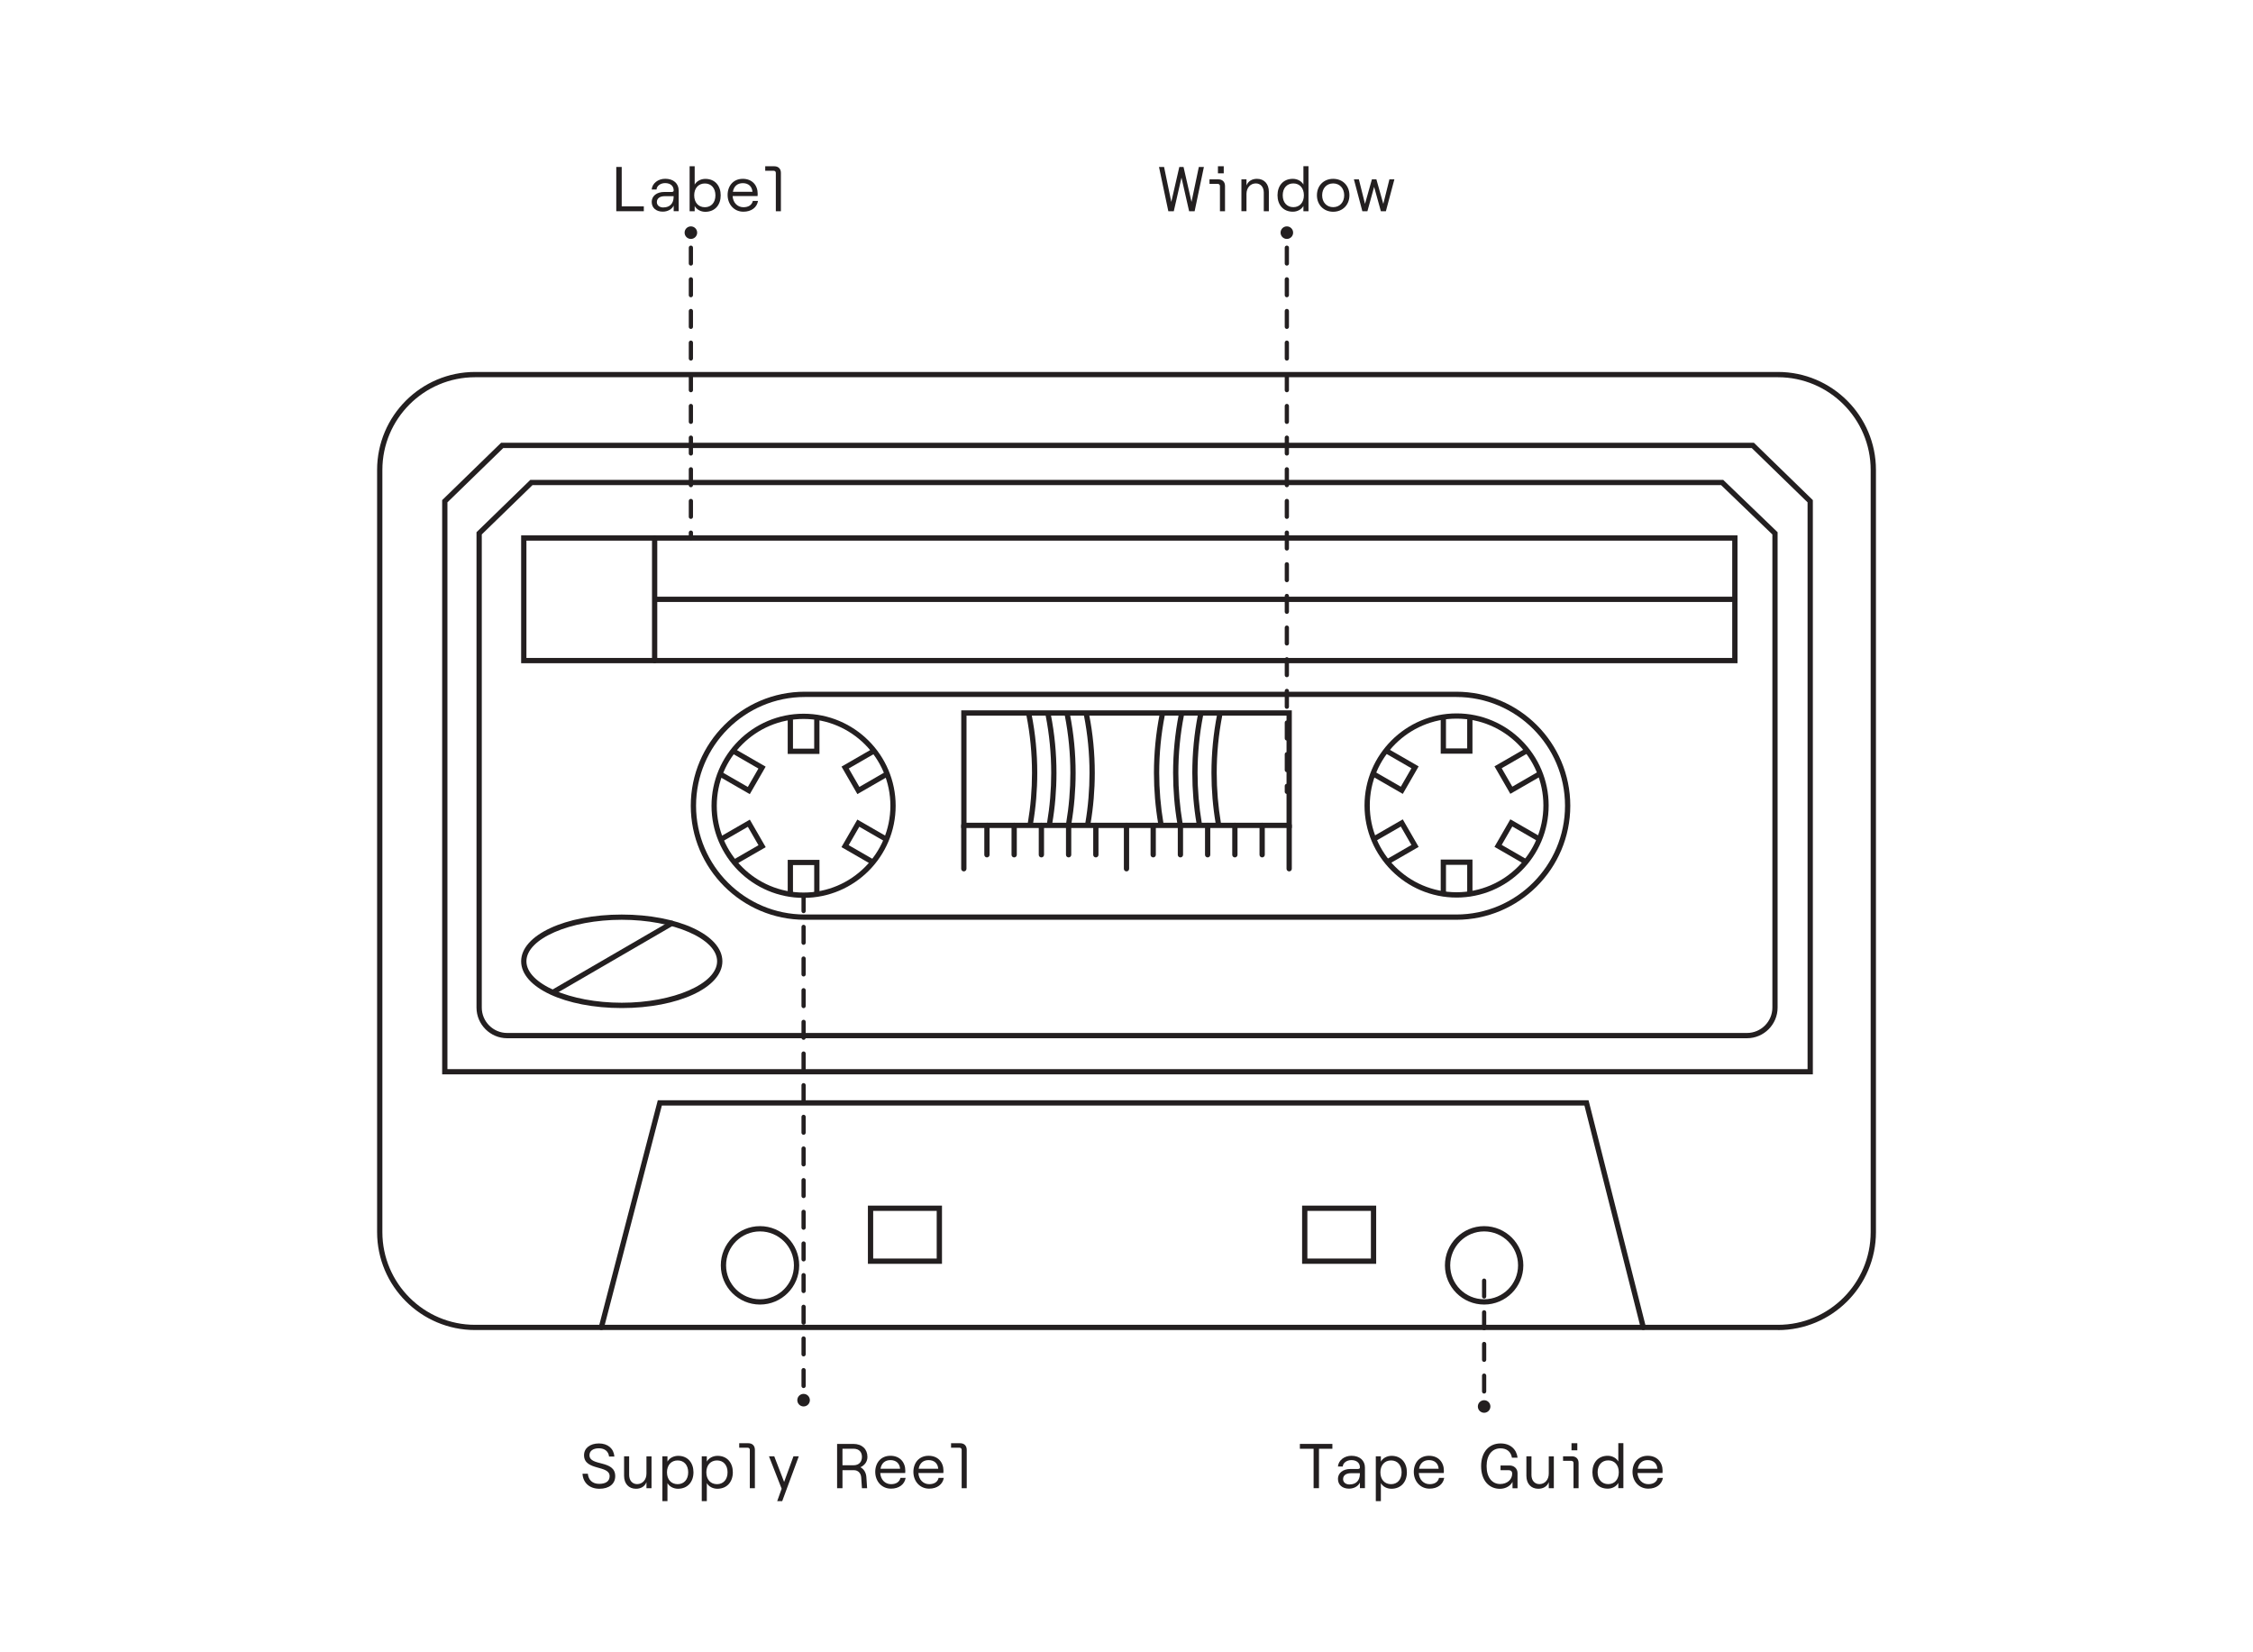 <?xml version="1.0" encoding="UTF-8"?><svg id="Layer_4" xmlns="http://www.w3.org/2000/svg" viewBox="0 0 427 313"><defs><style>.cls-1{fill:#231f20;}</style></defs><path class="cls-1" d="M336.96,252.06H90.04c-10.24,0-18.57-8.33-18.57-18.57V89.06c0-10.24,8.33-18.57,18.57-18.57h246.93c10.24,0,18.57,8.33,18.57,18.57V233.5c0,10.24-8.33,18.57-18.57,18.57ZM90.04,71.49c-9.69,0-17.57,7.88-17.57,17.57V233.5c0,9.69,7.88,17.57,17.57,17.57h246.93c9.69,0,17.57-7.88,17.57-17.57V89.06c0-9.69-7.88-17.57-17.57-17.57H90.04Z"/><path class="cls-1" d="M343.58,203.61H83.8V94.78l11.17-10.87h237.44l11.17,10.87v108.84Zm-258.78-1H342.58V95.2l-10.58-10.29H95.38l-10.58,10.29v107.42Z"/><path class="cls-1" d="M331.1,196.76H96.12c-3.2,0-5.81-2.61-5.81-5.81V100.86l10.2-9.92h226.08l10.31,9.92v90.09c0,3.2-2.6,5.81-5.81,5.81ZM91.31,101.28v89.67c0,2.65,2.16,4.81,4.81,4.81h234.98c2.65,0,4.81-2.16,4.81-4.81V101.29l-9.72-9.35H100.92l-9.61,9.34Z"/><path class="cls-1" d="M329.3,125.69H98.77v-24.23h230.53v24.23Zm-229.53-1h228.53v-22.23H99.77v22.23Z"/><path class="cls-1" d="M178.53,239.51h-14.04v-11.03h14.04v11.03Zm-13.04-1h12.04v-9.03h-12.04v9.03Z"/><path class="cls-1" d="M260.82,239.51h-14.04v-11.03h14.04v11.03Zm-13.04-1h12.04v-9.03h-12.04v9.03Z"/><path class="cls-1" d="M244.83,156.92h-62.65v-22.3h62.65v22.3Zm-61.65-1h60.65v-20.3h-60.65v20.3Z"/><path class="cls-1" d="M276,174.31h-123.47c-11.92,0-21.61-9.69-21.61-21.61s9.69-21.61,21.61-21.61h123.47c11.92,0,21.61,9.69,21.61,21.61s-9.69,21.61-21.61,21.61Zm-123.47-42.22c-11.36,0-20.61,9.25-20.61,20.61s9.25,20.61,20.61,20.61h123.47c11.36,0,20.61-9.25,20.61-20.61s-9.25-20.61-20.61-20.61h-123.47Z"/><path class="cls-1" d="M124.07,125.69c-.28,0-.5-.22-.5-.5v-23.23c0-.28,.22-.5,.5-.5s.5,.22,.5,.5v23.23c0,.28-.22,.5-.5,.5Z"/><path class="cls-1" d="M328.8,114.08H124.29c-.28,0-.5-.22-.5-.5s.22-.5,.5-.5h204.51c.28,0,.5,.22,.5,.5s-.22,.5-.5,.5Z"/><path class="cls-1" d="M113.98,252.06s-.08,0-.13-.02c-.27-.07-.43-.34-.36-.61l11.18-42.92h176.4l10.86,42.92c.07,.27-.09,.54-.36,.61-.27,.07-.54-.09-.61-.36l-10.67-42.17H125.44l-10.98,42.17c-.06,.22-.26,.37-.48,.37Z"/><path class="cls-1" d="M144.04,247.23c-4.1,0-7.43-3.33-7.43-7.43s3.33-7.43,7.43-7.43,7.43,3.33,7.43,7.43-3.33,7.43-7.43,7.43Zm0-13.86c-3.54,0-6.43,2.88-6.43,6.43s2.88,6.43,6.43,6.43,6.43-2.88,6.43-6.43-2.88-6.43-6.43-6.43Z"/><path class="cls-1" d="M281.28,247.23c-4.1,0-7.43-3.33-7.43-7.43s3.33-7.43,7.43-7.43,7.43,3.33,7.43,7.43-3.33,7.43-7.43,7.43Zm0-13.86c-3.54,0-6.43,2.88-6.43,6.43s2.88,6.43,6.43,6.43,6.43-2.88,6.43-6.43-2.88-6.43-6.43-6.43Z"/><path class="cls-1" d="M117.84,191.04c-10.7,0-19.07-3.89-19.07-8.86s8.38-8.86,19.07-8.86,19.07,3.89,19.07,8.86-8.38,8.86-19.07,8.86Zm0-16.73c-9.8,0-18.07,3.6-18.07,7.86s8.28,7.86,18.07,7.86,18.07-3.6,18.07-7.86-8.28-7.86-18.07-7.86Z"/><path class="cls-1" d="M104.81,188.55c-.17,0-.34-.09-.43-.25-.14-.24-.06-.54,.18-.68l22.51-13.07c.24-.14,.55-.06,.68,.18,.14,.24,.06,.54-.18,.68l-22.51,13.07c-.08,.05-.17,.07-.25,.07Z"/><path class="cls-1" d="M182.67,165.14c-.28,0-.5-.22-.5-.5v-8.22c0-.28,.22-.5,.5-.5s.5,.22,.5,.5v8.22c0,.28-.22,.5-.5,.5Z"/><path class="cls-1" d="M244.33,165.14c-.28,0-.5-.22-.5-.5v-8.22c0-.28,.22-.5,.5-.5s.5,.22,.5,.5v8.22c0,.28-.22,.5-.5,.5Z"/><path class="cls-1" d="M213.5,165.14c-.28,0-.5-.22-.5-.5v-8.22c0-.28,.22-.5,.5-.5s.5,.22,.5,.5v8.22c0,.28-.22,.5-.5,.5Z"/><path class="cls-1" d="M218.56,162.49c-.28,0-.5-.22-.5-.5v-5.57c0-.28,.22-.5,.5-.5s.5,.22,.5,.5v5.57c0,.28-.22,.5-.5,.5Z"/><path class="cls-1" d="M223.72,162.49c-.28,0-.5-.22-.5-.5v-5.57c0-.28,.22-.5,.5-.5s.5,.22,.5,.5v5.57c0,.28-.22,.5-.5,.5Z"/><path class="cls-1" d="M228.88,162.49c-.28,0-.5-.22-.5-.5v-5.57c0-.28,.22-.5,.5-.5s.5,.22,.5,.5v5.57c0,.28-.22,.5-.5,.5Z"/><path class="cls-1" d="M234.04,162.49c-.28,0-.5-.22-.5-.5v-5.57c0-.28,.22-.5,.5-.5s.5,.22,.5,.5v5.57c0,.28-.22,.5-.5,.5Z"/><path class="cls-1" d="M239.21,162.49c-.28,0-.5-.22-.5-.5v-5.57c0-.28,.22-.5,.5-.5s.5,.22,.5,.5v5.57c0,.28-.22,.5-.5,.5Z"/><path class="cls-1" d="M187.05,162.49c-.28,0-.5-.22-.5-.5v-5.57c0-.28,.22-.5,.5-.5s.5,.22,.5,.5v5.57c0,.28-.22,.5-.5,.5Z"/><path class="cls-1" d="M192.21,162.49c-.28,0-.5-.22-.5-.5v-5.57c0-.28,.22-.5,.5-.5s.5,.22,.5,.5v5.57c0,.28-.22,.5-.5,.5Z"/><path class="cls-1" d="M197.37,162.49c-.28,0-.5-.22-.5-.5v-5.57c0-.28,.22-.5,.5-.5s.5,.22,.5,.5v5.57c0,.28-.22,.5-.5,.5Z"/><path class="cls-1" d="M202.53,162.49c-.28,0-.5-.22-.5-.5v-5.57c0-.28,.22-.5,.5-.5s.5,.22,.5,.5v5.57c0,.28-.22,.5-.5,.5Z"/><path class="cls-1" d="M207.69,162.49c-.28,0-.5-.22-.5-.5v-5.57c0-.28,.22-.5,.5-.5s.5,.22,.5,.5v5.57c0,.28-.22,.5-.5,.5Z"/><path class="cls-1" d="M276.06,170.1c-9.62,0-17.45-7.83-17.45-17.45s7.83-17.45,17.45-17.45,17.45,7.83,17.45,17.45-7.83,17.45-17.45,17.45Zm0-33.91c-9.07,0-16.45,7.38-16.45,16.45s7.38,16.45,16.45,16.45,16.45-7.38,16.45-16.45-7.38-16.45-16.45-16.45Z"/><path class="cls-1" d="M279.07,142.83h-6.02v-6.41c0-.28,.22-.5,.5-.5s.5,.22,.5,.5v5.41h4.02v-5.41c0-.28,.22-.5,.5-.5s.5,.22,.5,.5v6.41Z"/><path class="cls-1" d="M278.57,169.81c-.28,0-.5-.22-.5-.5v-5.41h-4.02v5.41c0,.28-.22,.5-.5,.5s-.5-.22-.5-.5v-6.41h6.02v6.41c0,.28-.22,.5-.5,.5Z"/><path class="cls-1" d="M195.29,156.53s-.06,0-.08,0c-.27-.05-.46-.3-.41-.58,.53-3.11,.79-6.29,.79-9.46,0-3.66-.35-7.32-1.05-10.87-.05-.27,.12-.53,.39-.59,.27-.06,.53,.12,.59,.39,.71,3.62,1.07,7.34,1.07,11.07,0,3.23-.27,6.47-.81,9.63-.04,.24-.25,.42-.49,.42Z"/><path class="cls-1" d="M198.93,156.53s-.06,0-.08,0c-.27-.05-.46-.3-.41-.58,.53-3.11,.79-6.29,.79-9.46,0-3.66-.35-7.32-1.05-10.87-.05-.27,.12-.53,.39-.59,.27-.06,.53,.12,.59,.39,.71,3.62,1.07,7.34,1.07,11.07,0,3.23-.27,6.47-.81,9.63-.04,.24-.25,.42-.49,.42Z"/><path class="cls-1" d="M202.56,156.53s-.06,0-.08,0c-.27-.05-.46-.3-.41-.58,.53-3.11,.79-6.29,.79-9.46,0-3.66-.35-7.32-1.05-10.87-.05-.27,.12-.53,.39-.59,.27-.06,.53,.12,.59,.39,.71,3.62,1.07,7.34,1.07,11.07,0,3.23-.27,6.47-.81,9.63-.04,.24-.25,.42-.49,.42Z"/><path class="cls-1" d="M206.19,156.53s-.06,0-.08,0c-.27-.05-.46-.3-.41-.58,.53-3.1,.79-6.29,.79-9.46,0-3.66-.35-7.32-1.05-10.87-.05-.27,.12-.53,.39-.59,.27-.06,.53,.12,.59,.39,.71,3.62,1.07,7.34,1.07,11.07,0,3.23-.27,6.47-.81,9.63-.04,.24-.25,.42-.49,.42Z"/><path class="cls-1" d="M230.9,156.53c-.24,0-.45-.17-.49-.42-.54-3.16-.81-6.4-.81-9.63,0-3.72,.36-7.45,1.07-11.07,.05-.27,.31-.45,.59-.39,.27,.05,.45,.32,.39,.59-.7,3.55-1.05,7.21-1.05,10.87,0,3.17,.27,6.36,.79,9.46,.05,.27-.14,.53-.41,.58-.03,0-.06,0-.08,0Z"/><path class="cls-1" d="M227.27,156.53c-.24,0-.45-.17-.49-.42-.54-3.16-.81-6.4-.81-9.63,0-3.72,.36-7.45,1.07-11.07,.05-.27,.32-.45,.59-.39,.27,.05,.45,.32,.39,.59-.7,3.56-1.05,7.21-1.05,10.87,0,3.17,.27,6.36,.79,9.46,.05,.27-.14,.53-.41,.58-.03,0-.06,0-.08,0Z"/><path class="cls-1" d="M223.63,156.53c-.24,0-.45-.17-.49-.42-.54-3.16-.81-6.4-.81-9.63,0-3.72,.36-7.44,1.07-11.07,.05-.27,.31-.45,.59-.39,.27,.05,.45,.32,.39,.59-.7,3.56-1.05,7.21-1.05,10.87,0,3.17,.27,6.36,.79,9.46,.05,.27-.14,.53-.41,.58-.03,0-.06,0-.08,0Z"/><path class="cls-1" d="M220,156.53c-.24,0-.45-.17-.49-.42-.54-3.16-.81-6.4-.81-9.63,0-3.72,.36-7.45,1.07-11.07,.05-.27,.31-.45,.59-.39,.27,.05,.45,.32,.39,.59-.7,3.56-1.05,7.21-1.05,10.87,0,3.17,.27,6.36,.79,9.46,.05,.27-.14,.53-.41,.58-.03,0-.06,0-.08,0Z"/><path class="cls-1" d="M152.3,263.06c-.22,0-.4-.18-.4-.4v-3c0-.22,.18-.4,.4-.4s.4,.18,.4,.4v3c0,.22-.18,.4-.4,.4Zm0-6c-.22,0-.4-.18-.4-.4v-3c0-.22,.18-.4,.4-.4s.4,.18,.4,.4v3c0,.22-.18,.4-.4,.4Zm0-6c-.22,0-.4-.18-.4-.4v-3c0-.22,.18-.4,.4-.4s.4,.18,.4,.4v3c0,.22-.18,.4-.4,.4Zm0-6c-.22,0-.4-.18-.4-.4v-3c0-.22,.18-.4,.4-.4s.4,.18,.4,.4v3c0,.22-.18,.4-.4,.4Zm0-6c-.22,0-.4-.18-.4-.4v-3c0-.22,.18-.4,.4-.4s.4,.18,.4,.4v3c0,.22-.18,.4-.4,.4Zm0-6c-.22,0-.4-.18-.4-.4v-3c0-.22,.18-.4,.4-.4s.4,.18,.4,.4v3c0,.22-.18,.4-.4,.4Zm0-6c-.22,0-.4-.18-.4-.4v-3c0-.22,.18-.4,.4-.4s.4,.18,.4,.4v3c0,.22-.18,.4-.4,.4Zm0-6c-.22,0-.4-.18-.4-.4v-3c0-.22,.18-.4,.4-.4s.4,.18,.4,.4v3c0,.22-.18,.4-.4,.4Zm0-6c-.22,0-.4-.18-.4-.4v-3c0-.22,.18-.4,.4-.4s.4,.18,.4,.4v3c0,.22-.18,.4-.4,.4Zm0-6c-.22,0-.4-.18-.4-.4v-3c0-.22,.18-.4,.4-.4s.4,.18,.4,.4v3c0,.22-.18,.4-.4,.4Zm0-6c-.22,0-.4-.18-.4-.4v-3c0-.22,.18-.4,.4-.4s.4,.18,.4,.4v3c0,.22-.18,.4-.4,.4Zm0-6c-.22,0-.4-.18-.4-.4v-3c0-.22,.18-.4,.4-.4s.4,.18,.4,.4v3c0,.22-.18,.4-.4,.4Zm0-6c-.22,0-.4-.18-.4-.4v-3c0-.22,.18-.4,.4-.4s.4,.18,.4,.4v3c0,.22-.18,.4-.4,.4Zm0-6c-.22,0-.4-.18-.4-.4v-3c0-.22,.18-.4,.4-.4s.4,.18,.4,.4v3c0,.22-.18,.4-.4,.4Zm0-6c-.22,0-.4-.18-.4-.4v-3c0-.22,.18-.4,.4-.4s.4,.18,.4,.4v3c0,.22-.18,.4-.4,.4Zm0-6c-.22,0-.4-.18-.4-.4v-3c0-.22,.18-.4,.4-.4s.4,.18,.4,.4v3c0,.22-.18,.4-.4,.4Z"/><path class="cls-1" d="M243.89,150.46c-.22,0-.4-.18-.4-.4v-1.12c0-.22,.18-.4,.4-.4s.4,.18,.4,.4v1.12c0,.22-.18,.4-.4,.4Zm0-4.12c-.22,0-.4-.18-.4-.4v-3c0-.22,.18-.4,.4-.4s.4,.18,.4,.4v3c0,.22-.18,.4-.4,.4Zm0-6c-.22,0-.4-.18-.4-.4v-3c0-.22,.18-.4,.4-.4s.4,.18,.4,.4v3c0,.22-.18,.4-.4,.4Zm0-6c-.22,0-.4-.18-.4-.4v-3c0-.22,.18-.4,.4-.4s.4,.18,.4,.4v3c0,.22-.18,.4-.4,.4Zm0-6c-.22,0-.4-.18-.4-.4v-3c0-.22,.18-.4,.4-.4s.4,.18,.4,.4v3c0,.22-.18,.4-.4,.4Zm0-6c-.22,0-.4-.18-.4-.4v-3c0-.22,.18-.4,.4-.4s.4,.18,.4,.4v3c0,.22-.18,.4-.4,.4Zm0-6c-.22,0-.4-.18-.4-.4v-3c0-.22,.18-.4,.4-.4s.4,.18,.4,.4v3c0,.22-.18,.4-.4,.4Zm0-6c-.22,0-.4-.18-.4-.4v-3c0-.22,.18-.4,.4-.4s.4,.18,.4,.4v3c0,.22-.18,.4-.4,.4Zm0-6c-.22,0-.4-.18-.4-.4v-3c0-.22,.18-.4,.4-.4s.4,.18,.4,.4v3c0,.22-.18,.4-.4,.4Zm0-6c-.22,0-.4-.18-.4-.4v-3c0-.22,.18-.4,.4-.4s.4,.18,.4,.4v3c0,.22-.18,.4-.4,.4Zm0-6c-.22,0-.4-.18-.4-.4v-3c0-.22,.18-.4,.4-.4s.4,.18,.4,.4v3c0,.22-.18,.4-.4,.4Zm0-6c-.22,0-.4-.18-.4-.4v-3c0-.22,.18-.4,.4-.4s.4,.18,.4,.4v3c0,.22-.18,.4-.4,.4Zm0-6c-.22,0-.4-.18-.4-.4v-3c0-.22,.18-.4,.4-.4s.4,.18,.4,.4v3c0,.22-.18,.4-.4,.4Zm0-6c-.22,0-.4-.18-.4-.4v-3c0-.22,.18-.4,.4-.4s.4,.18,.4,.4v3c0,.22-.18,.4-.4,.4Zm0-6c-.22,0-.4-.18-.4-.4v-3c0-.22,.18-.4,.4-.4s.4,.18,.4,.4v3c0,.22-.18,.4-.4,.4Zm0-6c-.22,0-.4-.18-.4-.4v-3c0-.22,.18-.4,.4-.4s.4,.18,.4,.4v3c0,.22-.18,.4-.4,.4Zm0-6c-.22,0-.4-.18-.4-.4v-3c0-.22,.18-.4,.4-.4s.4,.18,.4,.4v3c0,.22-.18,.4-.4,.4Zm0-6c-.22,0-.4-.18-.4-.4v-3c0-.22,.18-.4,.4-.4s.4,.18,.4,.4v3c0,.22-.18,.4-.4,.4Z"/><g><path class="cls-1" d="M110.4,279.29h1.01c.11,1.16,.85,1.92,2.15,1.92,1.16,0,1.98-.44,1.98-1.46,0-2.16-4.85-.97-4.85-3.97,0-1.33,1.13-2.23,2.82-2.23s2.81,.97,2.93,2.48h-1.01c-.1-.95-.8-1.56-1.92-1.56s-1.79,.5-1.79,1.31c0,2.15,4.88,.82,4.88,3.97,0,1.52-1.22,2.39-2.99,2.39-1.88,0-3.11-1.13-3.21-2.84Z"/><path class="cls-1" d="M118.28,279.68v-3.69h.96v3.54c0,1.03,.6,1.73,1.51,1.73,1.03,0,1.77-.83,1.77-2v-3.26h.96v6.04h-.96v-1.16c-.31,.84-1.07,1.26-1.99,1.26-1.37,0-2.25-.97-2.25-2.45Z"/><path class="cls-1" d="M125.54,275.99h.96v1c.37-.66,1.16-1.09,2.03-1.09,1.86,0,2.9,1.36,2.9,3.12s-1.06,3.12-2.94,3.12c-.84,0-1.63-.42-1.99-1.07v3.42h-.96v-8.49Zm2.89,5.28c1.21,0,2-.89,2-2.25s-.79-2.25-2-2.25-2.02,.89-2.02,2.25,.79,2.25,2.02,2.25Z"/><path class="cls-1" d="M133,275.99h.96v1c.37-.66,1.16-1.09,2.03-1.09,1.86,0,2.9,1.36,2.9,3.12s-1.06,3.12-2.94,3.12c-.84,0-1.63-.42-1.99-1.07v3.42h-.96v-8.49Zm2.89,5.28c1.21,0,2-.89,2-2.25s-.79-2.25-2-2.25-2.02,.89-2.02,2.25,.79,2.25,2.02,2.25Z"/><path class="cls-1" d="M141.7,274.36h-1.6v-.85h1.71c.78,0,1.26,.47,1.26,1.26v7.27h-.96v-7.26c0-.26-.16-.42-.42-.42Z"/><path class="cls-1" d="M148.14,282.13l-2.4-6.14h1l1.87,4.86,1.77-4.86h1.01l-3.14,8.49h-.95l.84-2.35Z"/><path class="cls-1" d="M158.65,273.64h3.08c1.66,0,2.67,1,2.67,2.46,0,.92-.53,1.58-1.32,1.96,.66,.36,1.07,1.04,1.12,1.89l.14,2.09h-.98l-.14-2.03c-.05-.82-.59-1.39-1.37-1.39h-2.18v3.42h-1.02v-8.4Zm3.08,4.05c1.19,0,1.63-.77,1.63-1.59s-.44-1.55-1.63-1.55h-2.06v3.14h2.06Z"/><path class="cls-1" d="M165.88,278.96c0-1.76,1.1-3.07,2.88-3.07s2.82,1.22,2.82,2.83c0,.13-.01,.35-.02,.44h-4.73c.07,1.24,.91,2.11,2.04,2.11,.98,0,1.61-.43,1.79-1.19h.98c-.2,1.24-1.27,2.04-2.77,2.04-1.79,0-2.99-1.43-2.99-3.17Zm4.71-.61c-.08-1.02-.76-1.64-1.83-1.64-1.02,0-1.7,.59-1.88,1.64h3.72Z"/><path class="cls-1" d="M173.11,278.96c0-1.76,1.1-3.07,2.88-3.07s2.82,1.22,2.82,2.83c0,.13-.01,.35-.02,.44h-4.73c.07,1.24,.91,2.11,2.04,2.11,.98,0,1.61-.43,1.79-1.19h.98c-.2,1.24-1.27,2.04-2.77,2.04-1.79,0-2.99-1.43-2.99-3.17Zm4.71-.61c-.08-1.02-.76-1.64-1.83-1.64-1.02,0-1.7,.59-1.88,1.64h3.72Z"/><path class="cls-1" d="M181.85,274.36h-1.6v-.85h1.71c.78,0,1.26,.47,1.26,1.26v7.27h-.96v-7.26c0-.26-.16-.42-.42-.42Z"/></g><g><path class="cls-1" d="M219.65,31.64h.97l1.37,6.63,1.52-6.63h.8l1.51,6.63,1.39-6.63h.96l-1.76,8.4h-1.04l-1.45-6.38-1.46,6.38h-1.03l-1.77-8.4Z"/><path class="cls-1" d="M230.79,34.84h-1.56v-.85h1.68c.77,0,1.26,.48,1.26,1.26v4.79h-.96v-4.77c0-.26-.16-.42-.42-.42Zm.04-3.33h1.1v1.34h-1.1v-1.34Z"/><path class="cls-1" d="M235.28,33.99h.96v1.16c.32-.84,1.07-1.26,1.99-1.26,1.37,0,2.25,.97,2.25,2.45v3.69h-.96v-3.54c0-1.03-.6-1.73-1.51-1.73-1.03,0-1.77,.83-1.77,2v3.26h-.96v-6.04Z"/><path class="cls-1" d="M242.12,37.01c0-1.76,1.03-3.12,2.91-3.12,.85,0,1.64,.43,2,1.08v-3.47h.96v8.53h-.96v-1c-.36,.66-1.15,1.09-2,1.09-1.88,0-2.91-1.36-2.91-3.12Zm3,2.25c1.21,0,2-.89,2-2.25s-.79-2.25-2-2.25-2.01,.89-2.01,2.25,.8,2.25,2.01,2.25Z"/><path class="cls-1" d="M249.59,37.01c0-1.82,1.28-3.12,3.08-3.12s3.08,1.29,3.08,3.12-1.3,3.12-3.08,3.12-3.08-1.31-3.08-3.12Zm3.08,2.25c1.25,0,2.09-.94,2.09-2.25s-.84-2.25-2.09-2.25-2.09,.94-2.09,2.25,.84,2.25,2.09,2.25Z"/><path class="cls-1" d="M256.6,33.99h.94l1.16,4.65,1.31-4.65h.85l1.31,4.65,1.16-4.65h.94l-1.61,6.04h-.95l-1.28-4.62-1.27,4.62h-.96l-1.6-6.04Z"/></g><path class="cls-1" d="M281.28,264.1c-.22,0-.4-.18-.4-.4v-3c0-.22,.18-.4,.4-.4s.4,.18,.4,.4v3c0,.22-.18,.4-.4,.4Zm0-6c-.22,0-.4-.18-.4-.4v-3c0-.22,.18-.4,.4-.4s.4,.18,.4,.4v3c0,.22-.18,.4-.4,.4Zm0-6c-.22,0-.4-.18-.4-.4v-3c0-.22,.18-.4,.4-.4s.4,.18,.4,.4v3c0,.22-.18,.4-.4,.4Zm0-6c-.22,0-.4-.18-.4-.4v-3c0-.22,.18-.4,.4-.4s.4,.18,.4,.4v3c0,.22-.18,.4-.4,.4Z"/><g><path class="cls-1" d="M248.96,274.56h-2.6v-.92h6.16v.92h-2.54v7.47h-1.02v-7.47Z"/><path class="cls-1" d="M253.57,280.31c0-1.16,.95-1.92,2.4-1.92h1.37c.28,0,.4-.1,.4-.29,0-.83-.6-1.39-1.62-1.39-.9,0-1.6,.55-1.63,1.21h-.92c.11-1.18,1.22-2.03,2.57-2.03,1.57,0,2.55,.9,2.55,2.24v3.9h-.95v-1.06c-.34,.7-1.13,1.15-2.07,1.15-1.26,0-2.09-.73-2.09-1.82Zm2.23,1.01c1.21,0,1.93-.76,1.93-2v-.13h-1.7c-.9,0-1.48,.41-1.48,1.12,0,.61,.49,1.02,1.25,1.02Z"/><path class="cls-1" d="M260.75,275.99h.96v1c.37-.66,1.16-1.09,2.03-1.09,1.86,0,2.9,1.36,2.9,3.12s-1.06,3.12-2.94,3.12c-.84,0-1.63-.42-1.99-1.07v3.42h-.96v-8.49Zm2.89,5.28c1.21,0,2-.89,2-2.25s-.79-2.25-2-2.25-2.02,.89-2.02,2.25,.79,2.25,2.02,2.25Z"/><path class="cls-1" d="M267.95,278.96c0-1.76,1.1-3.07,2.88-3.07s2.82,1.22,2.82,2.83c0,.13-.01,.35-.02,.44h-4.73c.07,1.24,.91,2.11,2.04,2.11,.98,0,1.61-.43,1.79-1.19h.98c-.2,1.24-1.27,2.04-2.77,2.04-1.79,0-2.99-1.43-2.99-3.17Zm4.71-.61c-.08-1.02-.76-1.64-1.83-1.64-1.02,0-1.7,.59-1.88,1.64h3.72Z"/><path class="cls-1" d="M280.71,277.84c0-2.74,1.57-4.29,3.68-4.29,1.88,0,3.03,1.12,3.23,2.7h-1.07c-.18-1.06-.91-1.77-2.17-1.77-1.58,0-2.63,1.25-2.63,3.37s1.02,3.39,2.57,3.39c1.31,0,2.28-.82,2.28-1.99,0-.38-.25-.63-.66-.63h-1.55v-.89h1.73c.79,0,1.49,.55,1.49,1.44v2.88h-.95v-1.22c-.37,.74-1.27,1.32-2.39,1.32-2.03,0-3.56-1.55-3.56-4.29Z"/><path class="cls-1" d="M289.29,279.68v-3.69h.96v3.54c0,1.03,.6,1.73,1.51,1.73,1.03,0,1.77-.83,1.77-2v-3.26h.96v6.04h-.96v-1.16c-.31,.84-1.07,1.26-1.99,1.26-1.37,0-2.25-.97-2.25-2.45Z"/><path class="cls-1" d="M297.8,276.84h-1.56v-.85h1.68c.77,0,1.26,.48,1.26,1.26v4.79h-.96v-4.77c0-.26-.16-.42-.42-.42Zm.04-3.33h1.1v1.34h-1.1v-1.34Z"/><path class="cls-1" d="M301.8,279.01c0-1.76,1.03-3.12,2.91-3.12,.85,0,1.64,.43,2,1.08v-3.47h.96v8.53h-.96v-1c-.36,.66-1.15,1.09-2,1.09-1.88,0-2.91-1.36-2.91-3.12Zm3,2.25c1.21,0,2-.89,2-2.25s-.79-2.25-2-2.25-2.01,.89-2.01,2.25,.8,2.25,2.01,2.25Z"/><path class="cls-1" d="M309.4,278.96c0-1.76,1.1-3.07,2.88-3.07s2.82,1.22,2.82,2.83c0,.13-.01,.35-.02,.44h-4.73c.07,1.24,.91,2.11,2.04,2.11,.98,0,1.61-.43,1.79-1.19h.98c-.2,1.24-1.27,2.04-2.77,2.04-1.79,0-2.99-1.43-2.99-3.17Zm4.71-.61c-.08-1.02-.76-1.64-1.83-1.64-1.02,0-1.7,.59-1.88,1.64h3.72Z"/></g><path class="cls-1" d="M286.25,150.45l-3.01-5.22,5.55-3.2c.24-.14,.54-.06,.68,.18,.14,.24,.06,.54-.18,.68l-4.68,2.7,2.01,3.49,4.68-2.7c.24-.14,.54-.06,.68,.18,.14,.24,.06,.54-.18,.68l-5.55,3.2Z"/><path class="cls-1" d="M263.07,163.76c-.17,0-.34-.09-.43-.25-.14-.24-.06-.54,.18-.68l4.68-2.7-2.01-3.49-4.68,2.7c-.24,.14-.55,.06-.68-.18-.14-.24-.06-.54,.18-.68l5.55-3.2,3.01,5.22-5.55,3.2c-.08,.05-.16,.07-.25,.07Z"/><path class="cls-1" d="M289.04,163.76c-.08,0-.17-.02-.25-.07l-5.55-3.2,3.01-5.22,5.55,3.2c.24,.14,.32,.44,.18,.68-.14,.24-.45,.32-.68,.18l-4.68-2.7-2.01,3.49,4.68,2.7c.24,.14,.32,.44,.18,.68-.09,.16-.26,.25-.43,.25Z"/><path class="cls-1" d="M265.86,150.45l-5.55-3.2c-.24-.14-.32-.44-.18-.68,.14-.24,.44-.33,.68-.18l4.68,2.7,2.01-3.49-4.68-2.7c-.24-.14-.32-.44-.18-.68,.14-.24,.44-.32,.68-.18l5.55,3.2-3.01,5.22Z"/><path class="cls-1" d="M152.3,170.16c-9.62,0-17.45-7.83-17.45-17.45s7.83-17.45,17.45-17.45,17.45,7.83,17.45,17.45-7.83,17.45-17.45,17.45Zm0-33.91c-9.07,0-16.45,7.38-16.45,16.45s7.38,16.45,16.45,16.45,16.45-7.38,16.45-16.45-7.38-16.45-16.45-16.45Z"/><path class="cls-1" d="M155.31,142.88h-6.02v-6.41c0-.28,.22-.5,.5-.5s.5,.22,.5,.5v5.41h4.02v-5.41c0-.28,.22-.5,.5-.5s.5,.22,.5,.5v6.41Z"/><path class="cls-1" d="M154.81,169.86c-.28,0-.5-.22-.5-.5v-5.41h-4.02v5.41c0,.28-.22,.5-.5,.5s-.5-.22-.5-.5v-6.41h6.02v6.41c0,.28-.22,.5-.5,.5Z"/><path class="cls-1" d="M162.5,150.5l-3.01-5.22,5.55-3.2c.24-.14,.54-.06,.68,.18,.14,.24,.06,.54-.18,.68l-4.68,2.7,2.01,3.49,4.68-2.7c.24-.14,.54-.06,.68,.18,.14,.24,.06,.54-.18,.68l-5.55,3.2Z"/><path class="cls-1" d="M139.32,163.81c-.17,0-.34-.09-.43-.25-.14-.24-.06-.54,.18-.68l4.68-2.7-2.01-3.49-4.68,2.7c-.24,.14-.55,.06-.68-.18-.14-.24-.06-.54,.18-.68l5.55-3.2,3.01,5.22-5.55,3.2c-.08,.05-.16,.07-.25,.07Z"/><path class="cls-1" d="M165.28,163.81c-.08,0-.17-.02-.25-.07l-5.55-3.2,3.01-5.22,5.55,3.2c.24,.14,.32,.44,.18,.68-.14,.24-.44,.32-.68,.18l-4.68-2.7-2.01,3.49,4.68,2.7c.24,.14,.32,.44,.18,.68-.09,.16-.26,.25-.43,.25Z"/><path class="cls-1" d="M142.1,150.5l-5.55-3.2c-.24-.14-.32-.44-.18-.68,.14-.24,.44-.32,.68-.18l4.68,2.7,2.01-3.49-4.68-2.7c-.24-.14-.32-.44-.18-.68s.44-.32,.68-.18l5.55,3.2-3.01,5.22Z"/><circle class="cls-1" cx="152.3" cy="265.35" r="1.19"/><circle class="cls-1" cx="243.89" cy="44.09" r="1.19"/><path class="cls-1" d="M130.94,102.36c-.22,0-.4-.18-.4-.4v-1.02c0-.22,.18-.4,.4-.4s.4,.18,.4,.4v1.02c0,.22-.18,.4-.4,.4Zm0-4.02c-.22,0-.4-.18-.4-.4v-3c0-.22,.18-.4,.4-.4s.4,.18,.4,.4v3c0,.22-.18,.4-.4,.4Zm0-6c-.22,0-.4-.18-.4-.4v-3c0-.22,.18-.4,.4-.4s.4,.18,.4,.4v3c0,.22-.18,.4-.4,.4Zm0-6c-.22,0-.4-.18-.4-.4v-3c0-.22,.18-.4,.4-.4s.4,.18,.4,.4v3c0,.22-.18,.4-.4,.4Zm0-6c-.22,0-.4-.18-.4-.4v-3c0-.22,.18-.4,.4-.4s.4,.18,.4,.4v3c0,.22-.18,.4-.4,.4Zm0-6c-.22,0-.4-.18-.4-.4v-3c0-.22,.18-.4,.4-.4s.4,.18,.4,.4v3c0,.22-.18,.4-.4,.4Zm0-6c-.22,0-.4-.18-.4-.4v-3c0-.22,.18-.4,.4-.4s.4,.18,.4,.4v3c0,.22-.18,.4-.4,.4Zm0-6c-.22,0-.4-.18-.4-.4v-3c0-.22,.18-.4,.4-.4s.4,.18,.4,.4v3c0,.22-.18,.4-.4,.4Zm0-6c-.22,0-.4-.18-.4-.4v-3c0-.22,.18-.4,.4-.4s.4,.18,.4,.4v3c0,.22-.18,.4-.4,.4Zm0-6c-.22,0-.4-.18-.4-.4v-3c0-.22,.18-.4,.4-.4s.4,.18,.4,.4v3c0,.22-.18,.4-.4,.4Z"/><g><path class="cls-1" d="M116.8,31.64h1.03v7.47h4.19v.92h-5.22v-8.4Z"/><path class="cls-1" d="M123.51,38.3c0-1.16,.95-1.92,2.4-1.92h1.37c.28,0,.4-.1,.4-.29,0-.83-.6-1.39-1.62-1.39-.9,0-1.6,.55-1.63,1.21h-.92c.11-1.18,1.22-2.03,2.57-2.03,1.57,0,2.55,.9,2.55,2.24v3.9h-.95v-1.06c-.34,.7-1.13,1.15-2.07,1.15-1.26,0-2.09-.73-2.09-1.82Zm2.23,1.01c1.21,0,1.93-.76,1.93-2v-.13h-1.7c-.9,0-1.48,.41-1.48,1.12,0,.61,.49,1.02,1.25,1.02Z"/><path class="cls-1" d="M131.66,39.04v1h-.96v-8.53h.96v3.47c.37-.65,1.15-1.08,2.02-1.08,1.88,0,2.91,1.36,2.91,3.12s-1.03,3.12-2.93,3.12c-.84,0-1.63-.43-2-1.09Zm1.93,.23c1.21,0,2-.89,2-2.25s-.79-2.25-2-2.25-2.02,.89-2.02,2.25,.79,2.25,2.02,2.25Z"/><path class="cls-1" d="M137.9,36.96c0-1.76,1.1-3.07,2.88-3.07s2.82,1.22,2.82,2.83c0,.13-.01,.35-.02,.44h-4.73c.07,1.24,.91,2.11,2.04,2.11,.98,0,1.61-.43,1.79-1.19h.98c-.2,1.24-1.27,2.04-2.77,2.04-1.79,0-2.99-1.43-2.99-3.17Zm4.71-.61c-.08-1.02-.76-1.64-1.83-1.64-1.02,0-1.7,.59-1.88,1.64h3.72Z"/><path class="cls-1" d="M146.63,32.36h-1.6v-.85h1.71c.78,0,1.26,.47,1.26,1.26v7.27h-.96v-7.26c0-.26-.16-.42-.42-.42Z"/></g><circle class="cls-1" cx="130.94" cy="44.09" r="1.19"/><circle class="cls-1" cx="281.28" cy="266.55" r="1.19"/></svg>